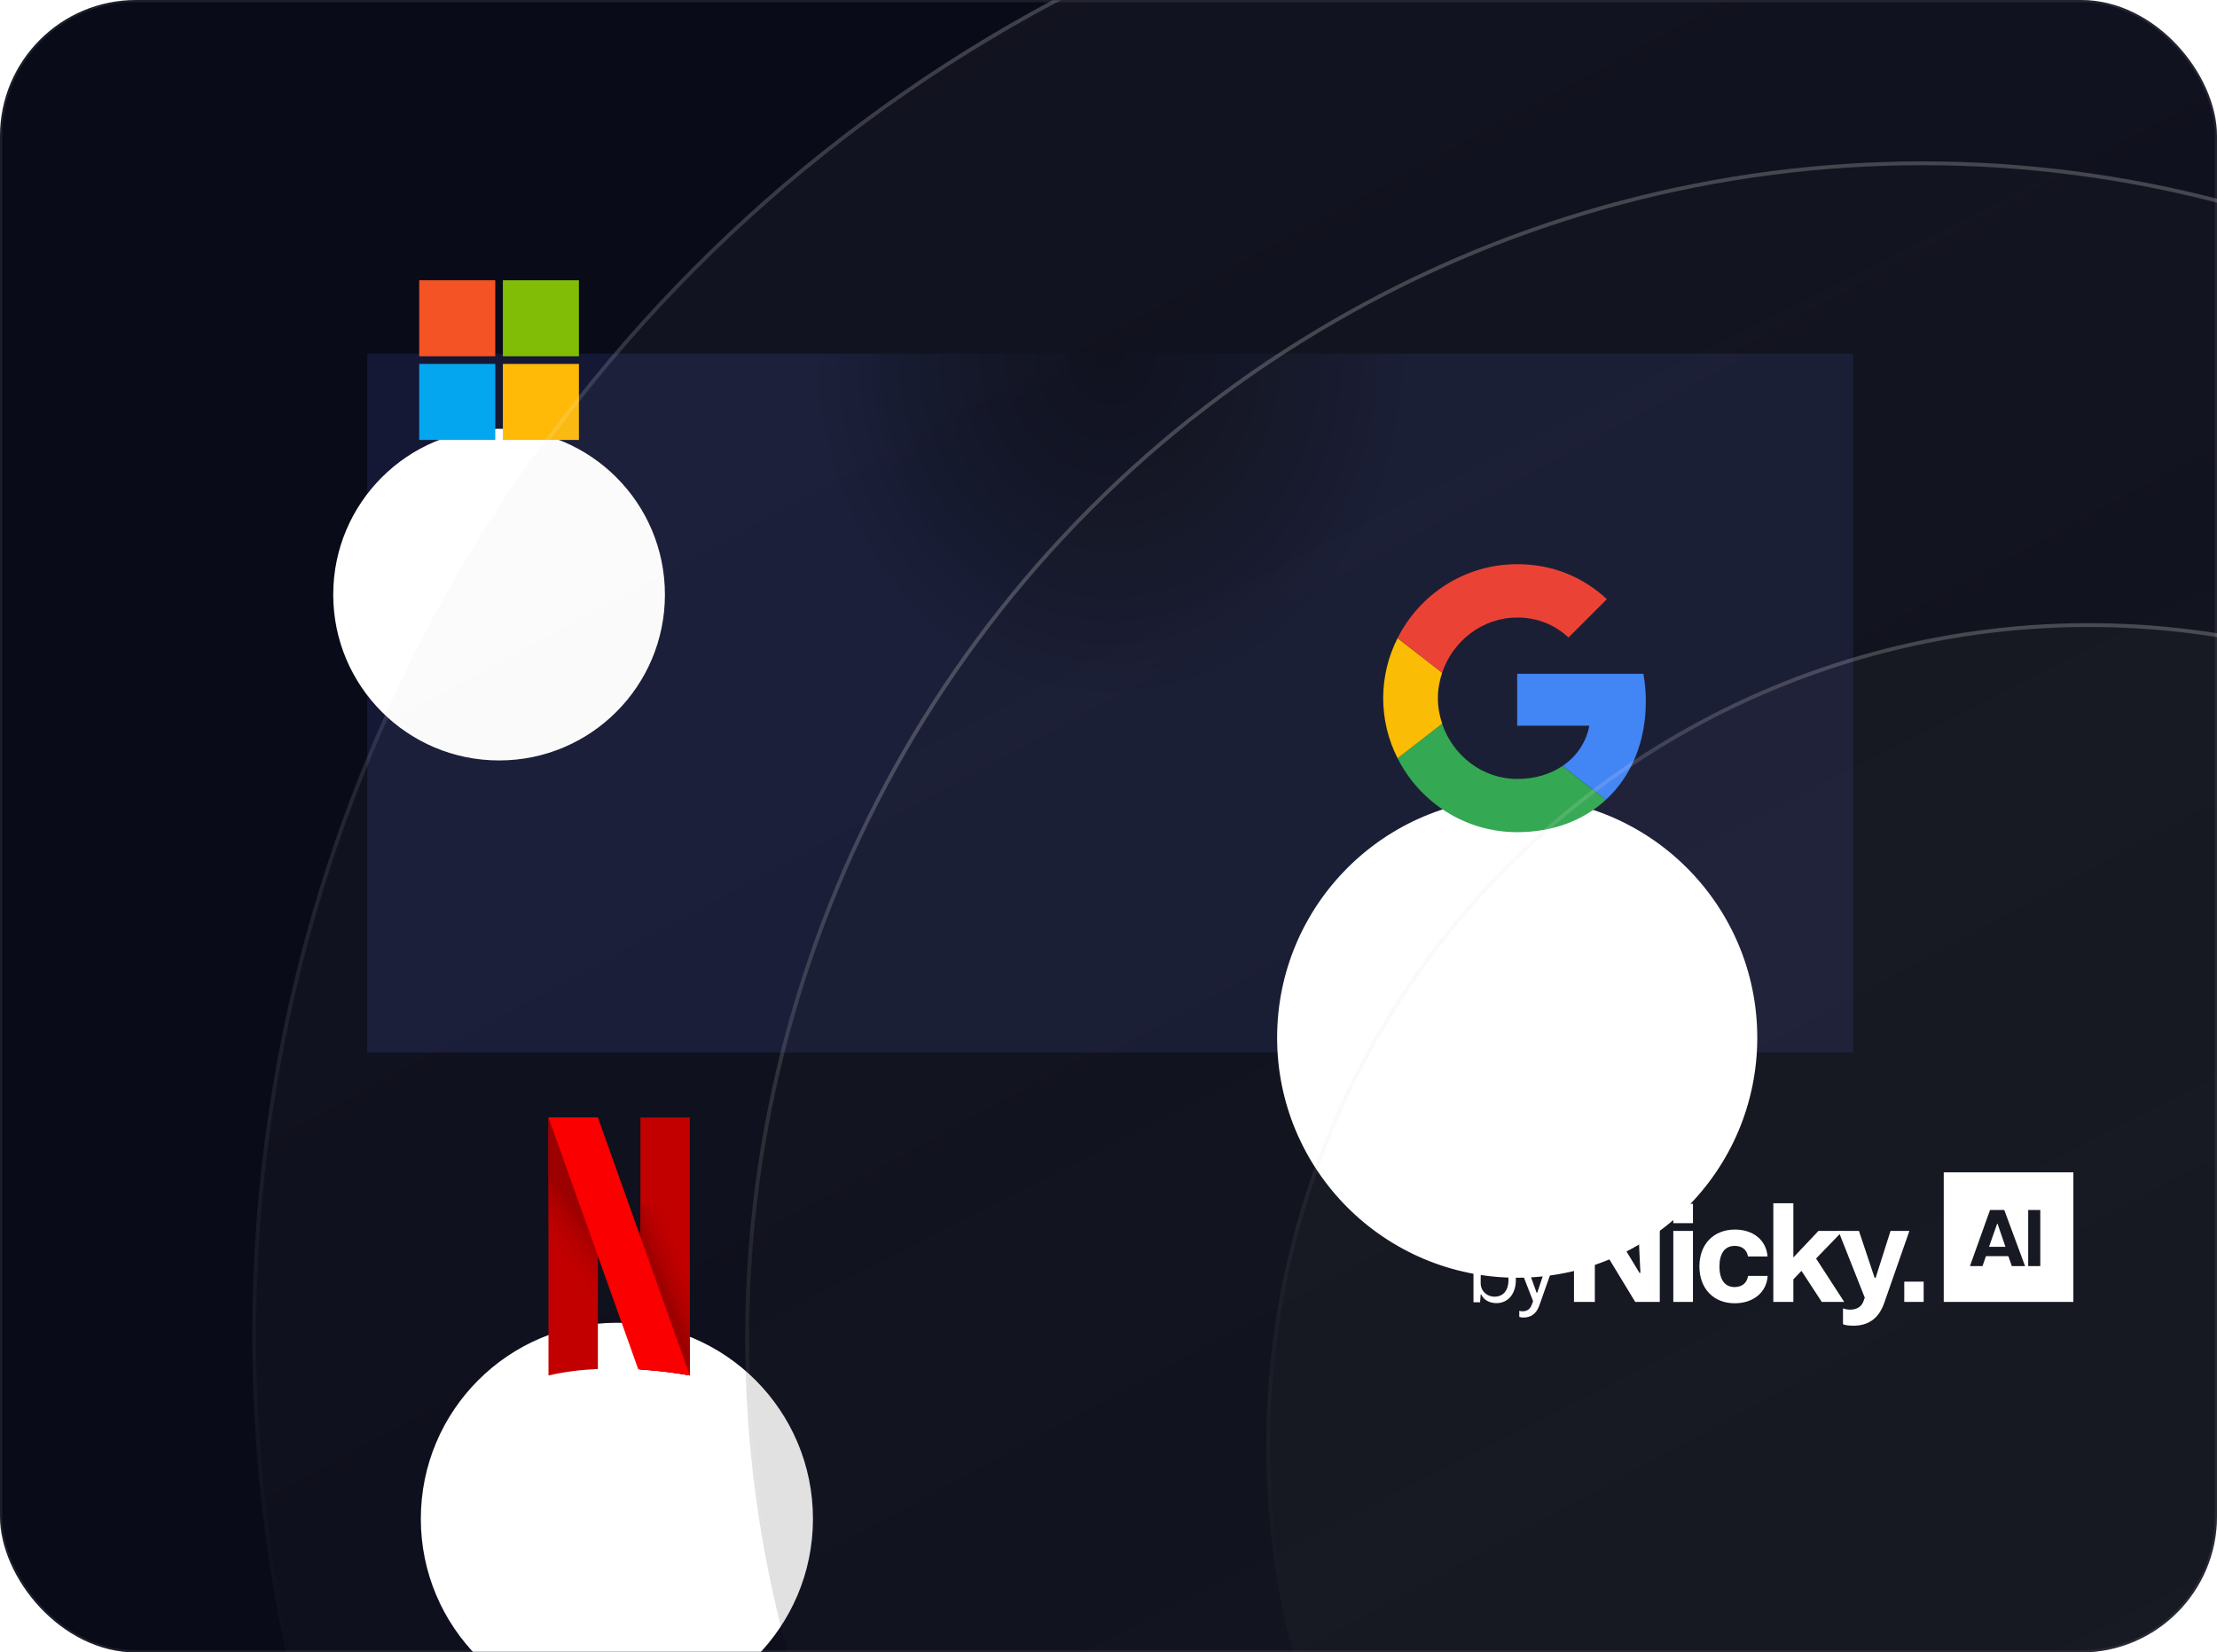 <svg xmlns="http://www.w3.org/2000/svg" fill="none" viewBox="0 0 652 486" height="486" width="652">
<g clip-path="url(#clip0_68_13240)">
<rect fill="#090B18" rx="40" height="486" width="652"></rect>
<g filter="url(#filter1_f_68_13240)">
<rect fill="url(#paint0_radial_68_13240)" height="205.552" width="437" y="104" x="108"></rect>
</g>
<mask height="486" width="796" y="0" x="-49" maskUnits="userSpaceOnUse" style="mask-type:alpha" id="mask0_68_13240">
<rect fill="#F3F4F7" rx="67.604" height="486" width="795.478" x="-49"></rect>
</mask>
<g mask="url(#mask0_68_13240)">
<g filter="url(#filter2_ddd_68_13240)">
<circle fill="white" r="48.774" cy="105.908" cx="146.774"></circle>
</g>
<path fill="#F35325" d="M123.29 82.424H145.655V104.79H123.29V82.424Z"></path>
<path fill="#81BC06" d="M147.892 82.424H170.257V104.79H147.892V82.424Z"></path>
<path fill="#05A6F0" d="M123.29 107.026H145.655V129.392H123.29V107.026Z"></path>
<path fill="#FFBA08" d="M147.892 107.026H170.257V129.392H147.892V107.026Z"></path>
<g data-figma-bg-blur-radius="45.0696">
<circle fill-opacity="0.05" fill="url(#paint1_linear_68_13240)" r="445.062" cy="392.619" cx="519.252"></circle>
<circle stroke-width="1.127" stroke-opacity="0.7" stroke="url(#paint2_linear_68_13240)" r="444.498" cy="392.619" cx="519.252"></circle>
</g>
<g filter="url(#filter4_ddd_68_13240)">
<circle fill="white" r="57.661" cy="365.971" cx="181.424"></circle>
</g>
<path fill="#C20000" d="M175.834 328.658H161.31V404.543C166.073 403.415 171.048 402.85 175.834 402.637V328.658Z"></path>
<path fill="url(#paint3_linear_68_13240)" d="M175.834 328.658H161.31V386.72C166.073 385.592 171.048 385.028 175.834 384.815V328.658Z"></path>
<path fill="#C20000" d="M202.879 404.543V328.658H188.355V402.788C196.835 403.328 202.879 404.543 202.879 404.543Z"></path>
<path fill="url(#paint4_linear_68_13240)" d="M202.879 404.543V354.182H188.355V402.789C196.835 403.329 202.879 404.543 202.879 404.543Z"></path>
<path fill="#FA0000" d="M202.879 404.543L175.834 328.658H161.31L187.716 402.749C196.53 403.267 202.879 404.543 202.879 404.543Z"></path>
<g data-figma-bg-blur-radius="45.0696">
<circle fill-opacity="0.14" fill="url(#paint5_linear_68_13240)" r="346.284" cy="393.745" cx="565.448"></circle>
<circle stroke-width="1.127" stroke-opacity="0.7" stroke="url(#paint6_linear_68_13240)" r="345.721" cy="393.745" cx="565.448"></circle>
</g>
<g filter="url(#filter6_ddd_68_13240)">
<circle fill="white" r="70.605" cy="205.344" cx="446.194"></circle>
</g>
<g clip-path="url(#clip3_68_13240)">
<path fill="#4285F4" d="M446.193 198.179V213.44H467.402C466.471 218.348 463.676 222.504 459.484 225.298L472.274 235.222C479.726 228.344 484.025 218.241 484.025 206.24C484.025 203.445 483.774 200.758 483.308 198.179L446.193 198.179Z"></path>
<path fill="#34A853" d="M424.108 212.844L421.224 215.053L411.013 223.006C417.498 235.867 430.788 244.751 446.193 244.751C456.832 244.751 465.753 241.241 472.273 235.222L459.484 225.298C455.973 227.663 451.494 229.096 446.193 229.096C435.947 229.096 427.241 222.182 424.124 212.867L424.108 212.844Z"></path>
<path fill="#FBBC05" d="M411.013 187.682C408.327 192.984 406.786 198.967 406.786 205.344C406.786 211.72 408.327 217.703 411.013 223.005C411.013 223.041 424.126 212.831 424.126 212.831C423.338 210.466 422.872 207.959 422.872 205.343C422.872 202.728 423.338 200.22 424.126 197.856L411.013 187.682Z"></path>
<path fill="#EA4335" d="M446.193 181.628C451.997 181.628 457.156 183.634 461.276 187.503L472.561 176.218C465.718 169.841 456.834 165.936 446.193 165.936C430.789 165.936 417.498 174.785 411.013 187.682L424.125 197.856C427.242 188.542 435.947 181.628 446.193 181.628Z"></path>
</g>
<g data-figma-bg-blur-radius="45.0696">
<circle fill-opacity="0.02" fill="white" transform="rotate(-74.312 614.273 425.156)" r="241.873" cy="425.156" cx="614.273"></circle>
<circle stroke-width="1.127" stroke-opacity="0.7" stroke="url(#paint7_linear_68_13240)" transform="rotate(-74.312 614.273 425.156)" r="241.31" cy="425.156" cx="614.273"></circle>
</g>
<path fill="white" d="M560.028 382.915V376.939H565.731V382.915H560.028Z"></path>
<path fill="white" d="M540.641 362.017H546.696L551.305 375.806H551.617L555.992 362.017H561.539L554.156 383.149C552.477 387.993 549.274 389.907 545.016 389.907C543.649 389.907 542.594 389.712 542.008 389.477V384.79C542.594 385.063 543.415 385.181 544.157 385.181C546.227 385.181 547.594 384.126 548.063 382.603L548.414 381.665L540.641 362.017Z"></path>
<path fill="white" d="M521.516 382.915V353.893H527.414V369.83L534.796 362.018H541.945L534.093 370.142L542.374 382.915H535.773L529.797 373.775L527.414 376.275V382.915H521.516Z"></path>
<path fill="white" d="M519.857 375.259C519.544 380.142 515.599 383.306 510.17 383.306C503.92 383.306 499.779 378.97 499.779 372.447C499.779 365.963 503.92 361.627 510.248 361.627C515.521 361.627 519.466 364.674 519.818 369.556H514.076C513.685 367.369 512.123 366.431 510.17 366.431C507.123 366.431 505.678 368.814 505.678 372.486C505.678 376.587 507.435 378.54 510.13 378.54C512.435 378.54 513.841 377.173 514.076 375.259H519.857Z"></path>
<path fill="white" d="M492.102 359.752V354.049H497.883V359.752H492.102ZM492.102 382.915V362.017H497.883V382.915H492.102Z"></path>
<path fill="white" d="M462.896 382.915V354.44H470.083L482.153 374.361H482.427L482.036 366.158V354.44H488.13V382.915H480.903L468.912 363.15H468.677L469.029 371.041V382.915H462.896Z"></path>
<path fill="white" d="M571.637 344.789H609.763V382.915H571.637V344.789ZM600.029 372.376H596.475V355.873H600.029V372.376ZM585.252 355.873L579.344 372.376H583.034L584.052 369.456H590.64L591.659 372.376H595.553L589.44 355.873H585.252ZM589.78 366.694H584.958L587.335 359.925H587.471L589.78 366.694Z" clip-rule="evenodd" fill-rule="evenodd"></path>
<path fill="white" d="M433.337 383.013V364.521H435.456V372.392H435.633C436.289 370.727 438.08 369.592 440.224 369.592C443.478 369.592 445.799 372.291 445.799 376.454C445.799 380.515 443.529 383.265 440.098 383.265C438.054 383.265 436.289 382.306 435.633 380.717H435.456L435.279 383.013H433.337ZM435.456 377.362C435.456 379.708 437.272 381.373 439.568 381.373C441.687 381.373 443.63 379.935 443.63 376.454C443.63 372.872 441.687 371.509 439.593 371.509C437.222 371.509 435.456 373.174 435.456 375.647V377.362ZM445.875 369.844H448.17L451.904 380.213H452.081L455.562 369.844H457.681L452.686 383.997C451.803 386.494 450.113 387.503 447.994 387.503C447.54 387.503 447.086 387.428 446.808 387.301V385.51C447.086 385.636 447.464 385.662 447.817 385.662C449.205 385.662 450.037 384.905 450.466 383.77L450.87 382.685L445.875 369.844Z"></path>
</g>
</g>
<rect stroke-width="0.638" stroke-opacity="0.08" stroke="white" rx="39.681" height="485.362" width="651.362" y="0.319" x="0.319"></rect>
<defs>
<filter color-interpolation-filters="sRGB" filterUnits="userSpaceOnUse" height="519.892" width="751.34" y="-53.17" x="-49.17" id="filter1_f_68_13240">
<feFlood result="BackgroundImageFix" flood-opacity="0"></feFlood>
<feBlend result="shape" in2="BackgroundImageFix" in="SourceGraphic" mode="normal"></feBlend>
<feGaussianBlur result="effect1_foregroundBlur_68_13240" stdDeviation="78.585"></feGaussianBlur>
</filter>
<filter color-interpolation-filters="sRGB" filterUnits="userSpaceOnUse" height="255.2" width="255.2" y="17.721" x="19.174" id="filter2_ddd_68_13240">
<feFlood result="BackgroundImageFix" flood-opacity="0"></feFlood>
<feColorMatrix result="hardAlpha" values="0 0 0 0 0 0 0 0 0 0 0 0 0 0 0 0 0 0 127 0" type="matrix" in="SourceAlpha"></feColorMatrix>
<feOffset dy="9.853"></feOffset>
<feGaussianBlur stdDeviation="9.853"></feGaussianBlur>
<feComposite operator="out" in2="hardAlpha"></feComposite>
<feColorMatrix values="0 0 0 0 0.063 0 0 0 0 0.067 0 0 0 0 0.071 0 0 0 0.06 0" type="matrix"></feColorMatrix>
<feBlend result="effect1_dropShadow_68_13240" in2="BackgroundImageFix" mode="normal"></feBlend>
<feColorMatrix result="hardAlpha" values="0 0 0 0 0 0 0 0 0 0 0 0 0 0 0 0 0 0 127 0" type="matrix" in="SourceAlpha"></feColorMatrix>
<feOffset dy="19.707"></feOffset>
<feGaussianBlur stdDeviation="19.707"></feGaussianBlur>
<feComposite operator="out" in2="hardAlpha"></feComposite>
<feColorMatrix values="0 0 0 0 0.063 0 0 0 0 0.067 0 0 0 0 0.071 0 0 0 0.06 0" type="matrix"></feColorMatrix>
<feBlend result="effect2_dropShadow_68_13240" in2="effect1_dropShadow_68_13240" mode="normal"></feBlend>
<feColorMatrix result="hardAlpha" values="0 0 0 0 0 0 0 0 0 0 0 0 0 0 0 0 0 0 127 0" type="matrix" in="SourceAlpha"></feColorMatrix>
<feOffset dy="39.413"></feOffset>
<feGaussianBlur stdDeviation="39.413"></feGaussianBlur>
<feComposite operator="out" in2="hardAlpha"></feComposite>
<feColorMatrix values="0 0 0 0 0.063 0 0 0 0 0.067 0 0 0 0 0.071 0 0 0 0.06 0" type="matrix"></feColorMatrix>
<feBlend result="effect3_dropShadow_68_13240" in2="effect2_dropShadow_68_13240" mode="normal"></feBlend>
<feBlend result="shape" in2="effect3_dropShadow_68_13240" in="SourceGraphic" mode="normal"></feBlend>
</filter>
<clipPath transform="translate(-29.121 97.513)" id="bgblur_1_68_13240_clip_path"><circle r="445.062" cy="392.619" cx="519.252"></circle>
</clipPath><filter color-interpolation-filters="sRGB" filterUnits="userSpaceOnUse" height="299.837" width="299.837" y="262.181" x="31.505" id="filter4_ddd_68_13240">
<feFlood result="BackgroundImageFix" flood-opacity="0"></feFlood>
<feColorMatrix result="hardAlpha" values="0 0 0 0 0 0 0 0 0 0 0 0 0 0 0 0 0 0 127 0" type="matrix" in="SourceAlpha"></feColorMatrix>
<feOffset dy="11.532"></feOffset>
<feGaussianBlur stdDeviation="11.532"></feGaussianBlur>
<feComposite operator="out" in2="hardAlpha"></feComposite>
<feColorMatrix values="0 0 0 0 0.063 0 0 0 0 0.067 0 0 0 0 0.071 0 0 0 0.06 0" type="matrix"></feColorMatrix>
<feBlend result="effect1_dropShadow_68_13240" in2="BackgroundImageFix" mode="normal"></feBlend>
<feColorMatrix result="hardAlpha" values="0 0 0 0 0 0 0 0 0 0 0 0 0 0 0 0 0 0 127 0" type="matrix" in="SourceAlpha"></feColorMatrix>
<feOffset dy="23.064"></feOffset>
<feGaussianBlur stdDeviation="23.064"></feGaussianBlur>
<feComposite operator="out" in2="hardAlpha"></feComposite>
<feColorMatrix values="0 0 0 0 0.063 0 0 0 0 0.067 0 0 0 0 0.071 0 0 0 0.06 0" type="matrix"></feColorMatrix>
<feBlend result="effect2_dropShadow_68_13240" in2="effect1_dropShadow_68_13240" mode="normal"></feBlend>
<feColorMatrix result="hardAlpha" values="0 0 0 0 0 0 0 0 0 0 0 0 0 0 0 0 0 0 127 0" type="matrix" in="SourceAlpha"></feColorMatrix>
<feOffset dy="46.129"></feOffset>
<feGaussianBlur stdDeviation="46.129"></feGaussianBlur>
<feComposite operator="out" in2="hardAlpha"></feComposite>
<feColorMatrix values="0 0 0 0 0.063 0 0 0 0 0.067 0 0 0 0 0.071 0 0 0 0.06 0" type="matrix"></feColorMatrix>
<feBlend result="effect3_dropShadow_68_13240" in2="effect2_dropShadow_68_13240" mode="normal"></feBlend>
<feBlend result="shape" in2="effect3_dropShadow_68_13240" in="SourceGraphic" mode="normal"></feBlend>
</filter>
<clipPath transform="translate(-174.094 -2.391)" id="bgblur_2_68_13240_clip_path"><circle r="346.284" cy="393.745" cx="565.448"></circle>
</clipPath><filter color-interpolation-filters="sRGB" filterUnits="userSpaceOnUse" height="369.43" width="369.43" y="77.684" x="261.479" id="filter6_ddd_68_13240">
<feFlood result="BackgroundImageFix" flood-opacity="0"></feFlood>
<feColorMatrix result="hardAlpha" values="0 0 0 0 0 0 0 0 0 0 0 0 0 0 0 0 0 0 127 0" type="matrix" in="SourceAlpha"></feColorMatrix>
<feOffset dy="14.264"></feOffset>
<feGaussianBlur stdDeviation="14.264"></feGaussianBlur>
<feComposite operator="out" in2="hardAlpha"></feComposite>
<feColorMatrix values="0 0 0 0 0.063 0 0 0 0 0.067 0 0 0 0 0.071 0 0 0 0.06 0" type="matrix"></feColorMatrix>
<feBlend result="effect1_dropShadow_68_13240" in2="BackgroundImageFix" mode="normal"></feBlend>
<feColorMatrix result="hardAlpha" values="0 0 0 0 0 0 0 0 0 0 0 0 0 0 0 0 0 0 127 0" type="matrix" in="SourceAlpha"></feColorMatrix>
<feOffset dy="28.527"></feOffset>
<feGaussianBlur stdDeviation="28.527"></feGaussianBlur>
<feComposite operator="out" in2="hardAlpha"></feComposite>
<feColorMatrix values="0 0 0 0 0.063 0 0 0 0 0.067 0 0 0 0 0.071 0 0 0 0.06 0" type="matrix"></feColorMatrix>
<feBlend result="effect2_dropShadow_68_13240" in2="effect1_dropShadow_68_13240" mode="normal"></feBlend>
<feColorMatrix result="hardAlpha" values="0 0 0 0 0 0 0 0 0 0 0 0 0 0 0 0 0 0 127 0" type="matrix" in="SourceAlpha"></feColorMatrix>
<feOffset dy="57.055"></feOffset>
<feGaussianBlur stdDeviation="57.055"></feGaussianBlur>
<feComposite operator="out" in2="hardAlpha"></feComposite>
<feColorMatrix values="0 0 0 0 0.063 0 0 0 0 0.067 0 0 0 0 0.071 0 0 0 0.06 0" type="matrix"></feColorMatrix>
<feBlend result="effect3_dropShadow_68_13240" in2="effect2_dropShadow_68_13240" mode="normal"></feBlend>
<feBlend result="shape" in2="effect3_dropShadow_68_13240" in="SourceGraphic" mode="normal"></feBlend>
</filter>
<clipPath transform="translate(-327.269 -138.152)" id="bgblur_4_68_13240_clip_path"><circle transform="rotate(-74.312 614.273 425.156)" r="241.873" cy="425.156" cx="614.273"></circle>
</clipPath><radialGradient gradientTransform="translate(326.5 104) rotate(90) scale(102.776 89.148)" gradientUnits="userSpaceOnUse" r="1" cy="0" cx="0" id="paint0_radial_68_13240">
<stop stop-color="#090B18"></stop>
<stop stop-color="#0B0D1D" offset="0.2"></stop>
<stop stop-color="#0C0F21" offset="0.4"></stop>
<stop stop-color="#0E1226" offset="0.6"></stop>
<stop stop-color="#11152E" offset="0.8"></stop>
<stop stop-color="#141834" offset="1"></stop>
</radialGradient>
<linearGradient gradientUnits="userSpaceOnUse" y2="467.972" x2="637.184" y1="-37.558" x1="364.513" id="paint1_linear_68_13240">
<stop stop-color="#C1C0C0"></stop>
<stop stop-color="#434343" offset="1"></stop>
</linearGradient>
<linearGradient gradientUnits="userSpaceOnUse" y2="501.023" x2="110.246" y1="-12.018" x1="398.691" id="paint2_linear_68_13240">
<stop stop-opacity="0.3" stop-color="white"></stop>
<stop stop-opacity="0" stop-color="white" offset="1"></stop>
</linearGradient>
<linearGradient gradientUnits="userSpaceOnUse" y2="356.014" x2="169.529" y1="364.172" x1="158.719" id="paint3_linear_68_13240">
<stop stop-opacity="0" stop-color="#C20000"></stop>
<stop stop-color="#9D0000" offset="1"></stop>
</linearGradient>
<linearGradient gradientUnits="userSpaceOnUse" y2="379.538" x2="195.194" y1="375.459" x1="204.984" id="paint4_linear_68_13240">
<stop stop-opacity="0" stop-color="#C20000"></stop>
<stop stop-color="#9D0000" offset="1"></stop>
</linearGradient>
<linearGradient gradientUnits="userSpaceOnUse" y2="628.4" x2="860.301" y1="47.461" x1="565.448" id="paint5_linear_68_13240">
<stop stop-color="#1F1F1F"></stop>
<stop stop-color="#434343" offset="1"></stop>
</linearGradient>
<linearGradient gradientUnits="userSpaceOnUse" y2="486.751" x2="264.985" y1="79.247" x1="416.343" id="paint6_linear_68_13240">
<stop stop-opacity="0.3" stop-color="white" offset="0.424"></stop>
<stop stop-opacity="0" stop-color="white" offset="1"></stop>
</linearGradient>
<linearGradient gradientUnits="userSpaceOnUse" y2="263.873" x2="496.805" y1="334.837" x1="835.847" id="paint7_linear_68_13240">
<stop stop-opacity="0.3" stop-color="white"></stop>
<stop stop-opacity="0" stop-color="#999999" offset="1"></stop>
</linearGradient>
<clipPath id="clip0_68_13240">
<rect fill="white" rx="40" height="486" width="652"></rect>
</clipPath>
<clipPath id="clip3_68_13240">
<rect transform="translate(406.786 165.936)" fill="white" height="78.815" width="78.815"></rect>
</clipPath>
</defs>
</svg>
